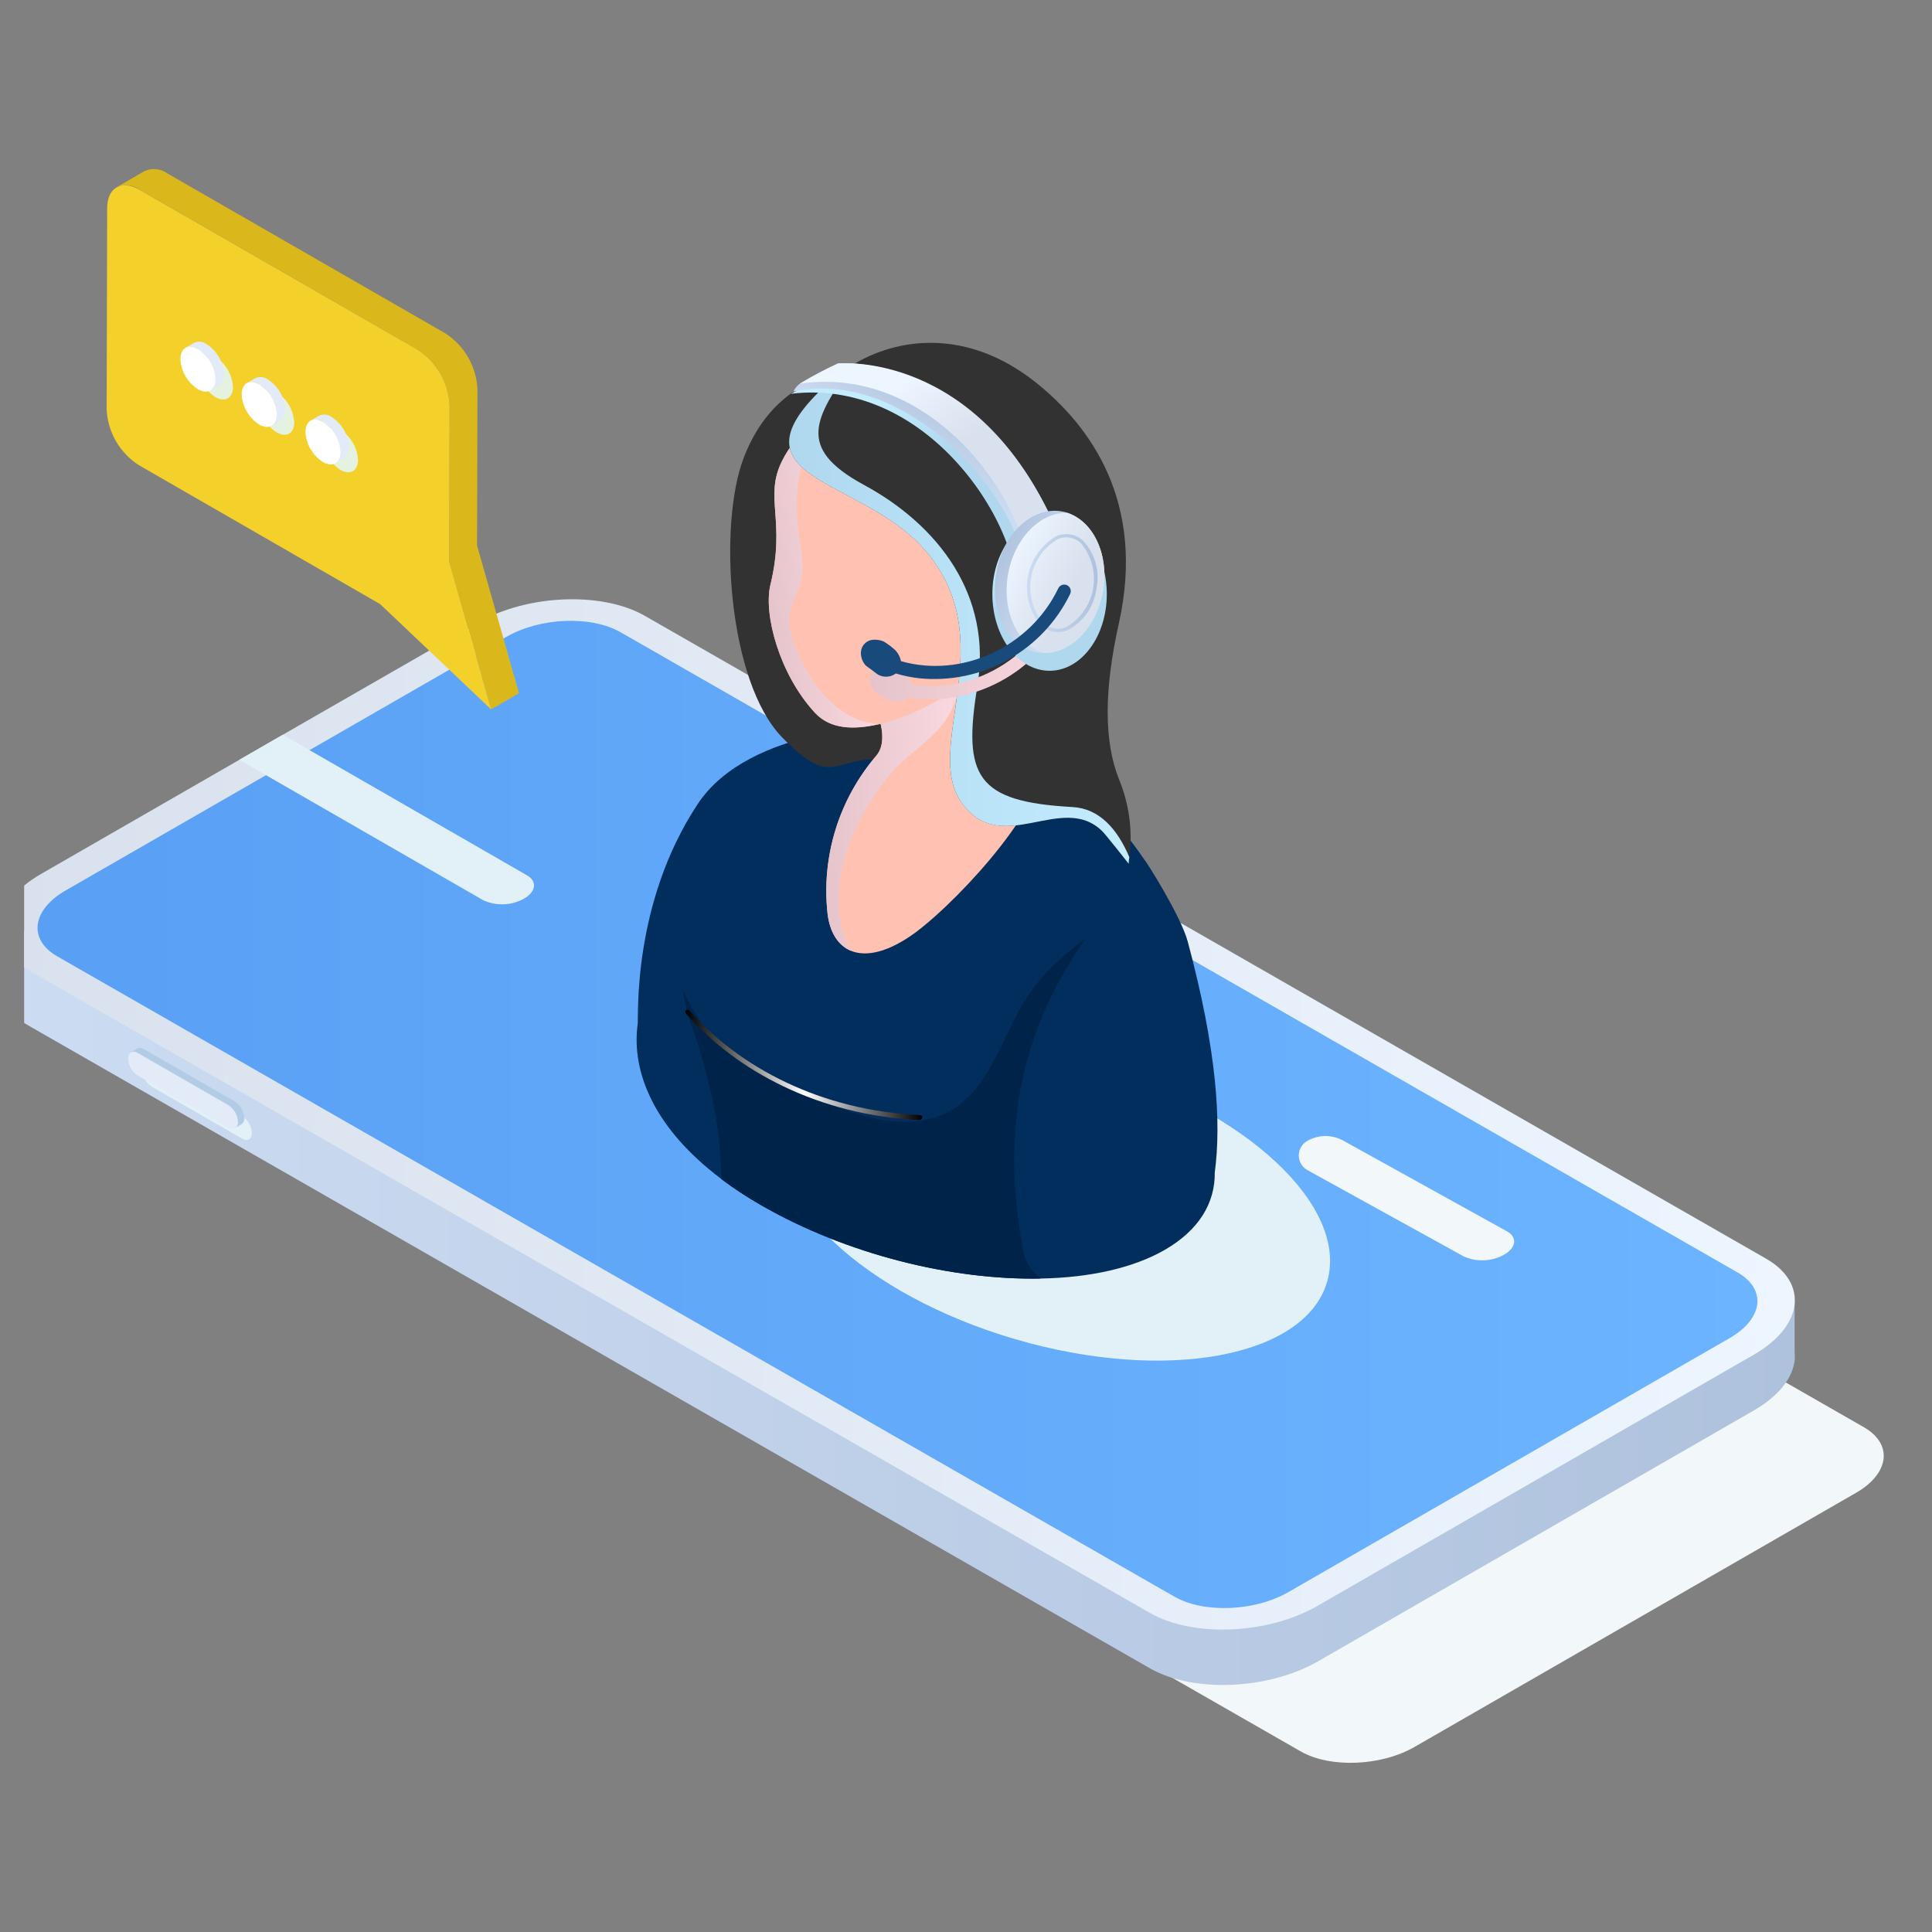 <svg width="160" height="160" viewBox="0 0 160 160" fill="none" xmlns="http://www.w3.org/2000/svg">
<rect x="0" y="0" width="160" height="160" fill="#808080" stroke="none"/>
<g clip-path="url(#clip0_1903_195)">
<g style="mix-blend-mode:multiply">
<path d="M15.893 86.577L52.378 65.577C55.182 63.942 59.428 63.784 61.86 65.185L154.361 118.197C156.793 119.598 156.487 122.044 153.678 123.646L117.194 144.646C114.39 146.281 110.144 146.439 107.712 145.039L15.21 92.037C12.778 90.637 13.084 88.174 15.893 86.577Z" fill="#F2F7F9"/>
</g>
<path d="M148.623 111.98V107.79L142.393 106.613L53.427 55.617C49.87 53.568 43.656 53.829 39.546 56.194L3.4 76.998C3.242 77.091 3.1 77.189 2.952 77.281L0.012 76.737V81.575C0.009 81.613 0.009 81.652 0.012 81.69C0.083 82.927 0.864 84.098 2.406 84.959L95.224 138.157C98.782 140.206 104.996 139.949 109.105 137.612L145.246 116.808C147.29 115.631 148.426 114.154 148.618 112.716C148.647 112.472 148.649 112.225 148.623 111.98Z" fill="url(#paint0_linear_1903_195)"/>
<g style="mix-blend-mode:multiply">
<path d="M12.576 88.136C12.133 87.88 11.773 88.092 11.767 88.599C11.782 88.878 11.863 89.149 12.002 89.391C12.142 89.634 12.336 89.84 12.57 89.994L20.052 94.298C20.495 94.555 20.861 94.347 20.861 93.835C20.845 93.556 20.765 93.285 20.625 93.043C20.485 92.801 20.291 92.594 20.058 92.44L12.576 88.136Z" fill="#E2F0F7"/>
</g>
<path d="M11.368 86.839C11.46 86.794 11.562 86.775 11.663 86.785C11.764 86.794 11.861 86.832 11.942 86.894L19.418 91.198C19.654 91.351 19.85 91.556 19.991 91.799C20.131 92.041 20.212 92.313 20.227 92.593C20.239 92.693 20.223 92.794 20.18 92.886C20.138 92.977 20.071 93.055 19.987 93.111L19.44 93.432C19.529 93.374 19.599 93.292 19.642 93.195C19.684 93.099 19.698 92.992 19.681 92.887C19.666 92.608 19.584 92.337 19.444 92.096C19.303 91.854 19.107 91.649 18.872 91.498L11.396 87.193C11.314 87.134 11.218 87.097 11.117 87.086C11.016 87.076 10.914 87.092 10.822 87.133L11.368 86.839Z" fill="#B3CCE6"/>
<path d="M11.417 87.22C10.969 86.964 10.608 87.171 10.608 87.683C10.622 87.962 10.702 88.233 10.842 88.475C10.982 88.716 11.177 88.921 11.412 89.073L18.888 93.377C19.336 93.633 19.697 93.427 19.702 92.914C19.687 92.635 19.606 92.364 19.465 92.123C19.325 91.881 19.129 91.676 18.893 91.525L11.417 87.22Z" fill="#E3EBF8"/>
<path d="M145.246 112.187L109.1 132.996C104.995 135.361 98.776 135.617 95.219 133.569L2.405 80.371C-1.158 78.322 -0.71 74.742 3.4 72.377L19.823 62.923L23.424 60.847L39.541 51.584C43.65 49.219 49.864 48.963 53.422 51.012L69.331 60.128L81.621 67.174L146.24 104.226C149.787 106.248 149.355 109.822 145.246 112.187Z" fill="url(#paint1_linear_1903_195)"/>
<path d="M5.433 73.745L41.913 52.756C44.722 51.121 48.968 50.963 51.4 52.363L143.901 105.381C146.333 106.776 146.027 109.223 143.218 110.83L106.734 131.83C103.93 133.465 99.684 133.623 97.252 132.223L4.75 79.205C2.318 77.821 2.624 75.363 5.433 73.745Z" fill="url(#paint2_linear_1903_195)"/>
<g style="mix-blend-mode:multiply">
<path d="M109.902 106.169C111.742 99.918 103.16 91.901 90.733 88.264C78.306 84.627 66.74 86.746 64.9 92.998C63.059 99.249 71.641 107.265 84.068 110.903C96.495 114.54 108.061 112.421 109.902 106.169Z" fill="#E2F0F7"/>
</g>
<path d="M100.602 97.099C100.634 99.622 99.295 101.873 96.465 103.507C93.819 105.027 90.229 105.807 86.207 105.883C78.883 106.03 70.145 103.894 63.04 99.807C61.904 99.158 60.809 98.439 59.761 97.655C54.209 93.492 52.263 88.806 52.81 84.812C52.892 84.229 52.329 74.846 57.767 66.607C62.073 60.069 73.872 60.123 74.205 60.096C76.738 59.852 79.21 59.181 81.518 58.112C85.234 60.968 90.721 65.267 94.77 71.19C95.011 71.457 97.793 75.881 98.361 77.968C100.798 87.019 101.148 92.996 100.602 97.099Z" fill="#022E5E"/>
<path d="M72.003 30.099C67.953 30.829 63.729 32.339 61.592 37.913C59.455 43.487 60.297 56.439 64.762 61.054C69.91 66.378 68.674 61.054 76.828 63.583C81.621 65.07 83.616 45.721 83.583 44.724C83.55 43.727 74.648 32.05 74.648 32.05L72.003 30.099Z" fill="#323232"/>
<path d="M75.812 77.227C73.588 78.862 71.73 79.276 70.445 78.731C69.396 78.279 68.724 77.205 68.538 75.691C68.275 73.343 68.499 70.966 69.195 68.708C69.892 66.45 71.047 64.359 72.588 62.564C73.364 61.643 73.079 60.03 72.56 58.875C72.517 58.777 72.473 58.684 72.424 58.592L71.844 58.663C71.817 58.423 71.806 58.172 71.768 57.922C71.719 57.279 71.642 56.598 71.566 55.846C71.467 54.887 71.353 53.819 71.238 52.576C70.437 51.225 69.938 49.718 69.773 48.157C69.582 45.978 72.172 38.894 75.304 37.494C75.632 37.34 75.99 37.259 76.353 37.254C79.927 37.254 83.359 40.463 83.212 45.073C83.064 49.683 83.359 55.688 82.791 61.066C82.794 61.1 82.794 61.135 82.791 61.169C84.485 61.474 85.824 62.019 86.125 62.973C87.081 66.04 79.834 74.214 75.812 77.227Z" fill="#FFC2B2"/>
<path style="mix-blend-mode:multiply" d="M79.49 56.167C79.124 60.749 75.73 61.523 73.424 64.466C71.238 67.228 67.696 73.342 70.445 78.731C69.396 78.279 68.724 77.205 68.538 75.691C68.275 73.343 68.499 70.966 69.195 68.708C69.892 66.45 71.047 64.359 72.588 62.564C73.364 61.643 73.079 60.03 72.56 58.875C74.978 58.274 77.307 57.364 79.49 56.167Z" fill="url(#paint3_linear_1903_195)"/>
<path d="M80.84 55.687C78.632 57.663 75.997 59.105 73.14 59.899L72.768 59.987C70.746 60.444 68.784 60.439 67.483 59.028C64.527 55.824 63.221 50.854 63.8 48.451C65.106 43.095 63.253 41.215 64.767 38.185C65.064 37.584 65.431 37.019 65.86 36.502C66.191 36.089 66.575 35.723 67.002 35.412C67.234 35.246 67.481 35.102 67.74 34.981C70.555 33.636 74.063 35.232 76.84 37.357C78.355 38.512 79.695 39.88 80.818 41.417C83.409 45.209 80.84 55.687 80.84 55.687Z" fill="#FFC2B2"/>
<path style="mix-blend-mode:multiply" d="M72.817 59.97H72.768C70.746 60.428 68.784 60.423 67.483 59.011C64.527 55.807 63.221 50.838 63.8 48.435C65.106 43.079 63.253 41.199 64.767 38.169C65.064 37.568 65.431 37.002 65.86 36.486C66.191 36.073 66.575 35.707 67.002 35.396C67.234 35.23 67.481 35.086 67.74 34.965C65.789 39.019 65.724 41.646 66.281 45.002C66.964 49.105 65.51 48.751 65.352 51.388C65.254 52.81 67.778 59.731 72.817 59.97Z" fill="url(#paint4_linear_1903_195)"/>
<path d="M86.185 105.883C78.862 106.03 70.123 103.894 63.018 99.807C61.882 99.158 60.787 98.439 59.739 97.655C59.712 94.68 59.28 90.571 57.133 84.534C56.868 83.771 56.685 82.982 56.586 82.18C56.581 82.126 56.581 82.071 56.586 82.017C57.834 84.994 60.086 87.444 62.953 88.942C64.308 89.65 65.806 90.239 67.281 90.86L68.33 91.312C79.67 95.982 81.528 89.302 83.928 84.572C85.086 82.305 86.261 80.436 89.868 77.745C86.365 82.943 82.299 90.669 84.731 103.54C84.906 104.474 85.424 105.31 86.185 105.883Z" fill="#002349"/>
<path d="M93.53 70.983C93.488 71.161 93.47 71.344 93.475 71.527C93.366 71.386 91.633 69.184 91.289 68.836C87.934 65.528 82.928 71.081 79.638 66.476C76.348 61.872 83.157 52.963 76.517 45.46C71.232 39.466 59.778 39.755 68.571 31.734C68.811 31.516 69.063 31.309 69.309 31.118C69.672 30.83 70.051 30.562 70.445 30.317C74.38 27.843 80.184 27.233 85.748 31.647C90.322 35.281 94.891 41.591 92.661 51.617C91.42 57.18 91.426 61.376 92.661 64.515C93.511 66.558 93.811 68.788 93.53 70.983Z" fill="#323232"/>
<path style="mix-blend-mode:multiply" d="M93.53 70.988C93.488 71.167 93.47 71.35 93.475 71.533C93.366 71.391 91.633 69.19 91.289 68.841C87.934 65.534 82.928 71.086 79.638 66.482C76.348 61.877 83.157 52.968 76.517 45.465C71.232 39.471 59.778 39.76 68.571 31.739C68.811 31.521 69.063 31.314 69.309 31.124C69.672 30.835 70.051 30.568 70.445 30.323C67.626 34.546 65.817 37.041 71.5 40.131C77.692 43.465 82.184 49.307 80.944 56.821C79.703 64.335 80.895 66.4 88.819 66.836C91.049 66.956 92.546 68.656 93.546 71.032L93.53 70.988Z" fill="url(#paint5_linear_1903_195)"/>
<g style="mix-blend-mode:screen">
<path d="M76.217 92.756C76.171 92.764 76.125 92.764 76.08 92.756C67.784 92.342 60.986 88.702 56.805 83.929C56.788 83.912 56.774 83.892 56.765 83.871C56.756 83.849 56.751 83.825 56.751 83.801C56.751 83.777 56.756 83.754 56.765 83.732C56.774 83.71 56.788 83.69 56.805 83.673C56.841 83.639 56.889 83.621 56.939 83.621C56.988 83.621 57.036 83.639 57.072 83.673C61.215 88.386 67.964 91.977 76.2 92.348C76.331 92.348 76.413 92.446 76.37 92.555C76.361 92.598 76.343 92.638 76.316 92.673C76.29 92.708 76.256 92.737 76.217 92.756Z" fill="url(#paint6_linear_1903_195)"/>
</g>
<path style="mix-blend-mode:multiply" d="M87.884 48.68C86.332 54.064 80.856 57.551 75.501 56.685C75.395 56.37 75.207 56.089 74.954 55.873C74.616 55.619 74.249 55.407 73.861 55.241C73.506 55.123 73.123 55.123 72.768 55.241C72.552 55.326 72.369 55.477 72.245 55.673C72.121 55.869 72.063 56.099 72.079 56.331C72.087 56.54 72.14 56.746 72.235 56.934C72.329 57.122 72.462 57.288 72.626 57.42C72.626 57.42 73.495 57.916 73.681 58.031C73.844 58.098 74.02 58.133 74.197 58.133C74.374 58.133 74.55 58.098 74.713 58.031C74.88 57.968 75.032 57.873 75.162 57.753C75.808 57.866 76.462 57.922 77.118 57.922C79.781 57.878 82.36 56.987 84.479 55.38C86.599 53.772 88.148 51.532 88.901 48.985L87.884 48.68Z" fill="url(#paint7_linear_1903_195)"/>
<path style="mix-blend-mode:multiply" d="M68.8 30.9C70.454 30.759 72.119 30.911 73.719 31.347C77.583 32.382 82.698 35.368 86.289 43.574C88.415 48.44 89.021 50.658 88.775 51.35C87.557 51.306 83.857 46.446 83.857 46.446C83.764 46.102 83.654 45.759 83.534 45.41C83.129 44.262 82.619 43.153 82.01 42.098C81.312 40.886 80.5 39.743 79.583 38.687C76.244 34.823 71.325 31.908 65.494 32.611L68.8 30.9Z" fill="url(#paint8_linear_1903_195)"/>
<path d="M89.89 50.478C89.387 52.113 84.654 45.836 84.654 45.836C82.829 39.199 74.14 30.579 65.707 32.437C65.825 32.167 66.014 31.933 66.254 31.761C67.271 31.148 68.322 30.591 69.401 30.094C69.401 30.094 81.064 29.075 87.54 43.923C89.671 48.789 90.114 49.775 89.89 50.478Z" fill="url(#paint9_linear_1903_195)"/>
<path d="M89.89 50.478C88.671 50.434 84.971 45.574 84.971 45.574C83.157 38.959 75.921 30.377 66.243 31.772C67.26 31.159 68.311 30.602 69.391 30.105C69.391 30.105 80.966 28.89 87.425 43.727C89.589 48.593 90.114 49.775 89.89 50.478Z" fill="url(#paint10_linear_1903_195)"/>
<path style="mix-blend-mode:multiply" d="M86.922 55.551C89.539 55.551 91.66 52.709 91.66 49.203C91.66 45.697 89.539 42.855 86.922 42.855C84.305 42.855 82.184 45.697 82.184 49.203C82.184 52.709 84.305 55.551 86.922 55.551Z" fill="url(#paint11_linear_1903_195)"/>
<path d="M91.349 48.942C90.83 51.955 88.671 54.145 86.398 54.075C86.238 54.074 86.079 54.059 85.922 54.031C83.479 53.622 81.944 50.669 82.496 47.438C83.048 44.207 85.469 41.934 87.917 42.349C88.086 42.376 88.252 42.418 88.414 42.474C90.567 43.193 91.857 45.956 91.349 48.942Z" fill="url(#paint12_linear_1903_195)"/>
<path d="M91.349 48.942C90.83 51.955 88.671 54.145 86.398 54.075C84.25 53.366 82.966 50.604 83.474 47.607C83.982 44.61 86.141 42.403 88.393 42.474C90.568 43.193 91.858 45.956 91.349 48.942Z" fill="url(#paint13_linear_1903_195)"/>
<path d="M87.611 52.347C87.09 52.351 86.588 52.156 86.207 51.802C85.744 51.255 85.406 50.614 85.218 49.924C85.03 49.233 84.996 48.51 85.117 47.805C85.239 47.1 85.514 46.43 85.923 45.842C86.332 45.255 86.866 44.763 87.485 44.402C87.852 44.243 88.258 44.194 88.652 44.262C89.046 44.33 89.412 44.511 89.704 44.784C90.194 45.313 90.548 45.951 90.739 46.645C90.929 47.339 90.949 48.069 90.797 48.773C90.708 49.489 90.445 50.173 90.032 50.767C89.619 51.36 89.068 51.844 88.425 52.178C88.169 52.29 87.891 52.348 87.611 52.347ZM88.3 44.501C88.057 44.5 87.817 44.55 87.595 44.648C87.017 44.99 86.521 45.453 86.14 46.005C85.759 46.557 85.502 47.185 85.388 47.845C85.274 48.505 85.305 49.182 85.478 49.83C85.651 50.477 85.963 51.079 86.392 51.595C86.646 51.831 86.963 51.988 87.305 52.047C87.646 52.106 87.998 52.065 88.316 51.927C88.895 51.587 89.394 51.124 89.776 50.572C90.158 50.02 90.415 49.391 90.528 48.73C90.642 48.069 90.61 47.391 90.435 46.743C90.26 46.096 89.945 45.494 89.513 44.98C89.184 44.672 88.751 44.501 88.3 44.501Z" fill="url(#paint14_linear_1903_195)"/>
<path d="M87.639 48.729C85.311 53.584 79.665 56.194 74.615 54.755C74.552 54.435 74.405 54.136 74.189 53.889C73.889 53.602 73.557 53.349 73.2 53.137C72.858 52.981 72.475 52.937 72.107 53.012C71.885 53.071 71.687 53.199 71.541 53.377C71.396 53.555 71.311 53.774 71.298 54.004C71.287 54.209 71.318 54.414 71.388 54.606C71.459 54.799 71.567 54.976 71.708 55.126C71.708 55.126 72.517 55.715 72.686 55.851C72.994 56.032 73.361 56.087 73.708 56.003C73.881 55.956 74.044 55.879 74.189 55.775C74.817 55.963 75.461 56.096 76.113 56.172C78.666 56.428 81.236 55.894 83.475 54.643C85.714 53.392 87.513 51.486 88.628 49.181C88.658 49.115 88.675 49.042 88.677 48.969C88.679 48.896 88.666 48.823 88.639 48.755C88.612 48.687 88.571 48.625 88.519 48.572C88.468 48.52 88.406 48.479 88.338 48.451C88.208 48.399 88.063 48.399 87.933 48.451C87.802 48.502 87.697 48.602 87.639 48.729Z" fill="#184A7C"/>
<path d="M39.508 45.176L39.54 32.197C39.492 31.279 39.227 30.385 38.767 29.588C38.306 28.792 37.663 28.116 36.89 27.614L13.854 14.357C13.584 14.162 13.267 14.041 12.934 14.009C12.602 13.976 12.267 14.033 11.964 14.172L9.652 15.512C9.956 15.372 10.292 15.315 10.625 15.348C10.959 15.38 11.277 15.501 11.548 15.698L34.578 28.955C35.352 29.456 35.995 30.132 36.457 30.929C36.919 31.725 37.185 32.619 37.234 33.538L37.207 46.517L40.672 58.75L42.983 57.409L39.508 45.176Z" fill="#DAB81B"/>
<path d="M34.578 28.955C35.352 29.456 35.996 30.133 36.457 30.929C36.919 31.725 37.185 32.619 37.234 33.538L37.207 46.517L40.672 58.75L31.485 50.032L11.483 38.513C10.71 38.013 10.067 37.337 9.606 36.542C9.145 35.746 8.88 34.853 8.833 33.935L8.876 17.229C8.876 15.54 10.079 14.864 11.549 15.709L34.578 28.955Z" fill="#F4D02B"/>
<g style="mix-blend-mode:multiply">
<path d="M17.844 29.56C18.265 29.833 18.616 30.201 18.868 30.635C19.119 31.069 19.265 31.555 19.293 32.056C19.293 32.976 18.637 33.347 17.833 32.884C17.413 32.611 17.063 32.242 16.812 31.808C16.561 31.375 16.417 30.888 16.391 30.388C16.396 29.473 17.046 29.102 17.844 29.56Z" fill="#E5F2DF"/>
</g>
<path d="M17.107 28.497C16.959 28.39 16.786 28.323 16.604 28.305C16.423 28.287 16.239 28.317 16.074 28.394L15.363 28.808C15.529 28.732 15.712 28.701 15.893 28.718C16.074 28.735 16.248 28.8 16.396 28.906C16.817 29.179 17.168 29.547 17.419 29.981C17.671 30.415 17.817 30.901 17.844 31.401C17.862 31.58 17.831 31.761 17.756 31.924C17.682 32.088 17.565 32.229 17.418 32.333L18.129 31.919C18.276 31.817 18.392 31.676 18.466 31.513C18.54 31.351 18.569 31.171 18.549 30.993C18.523 30.493 18.379 30.006 18.128 29.573C17.877 29.139 17.527 28.77 17.107 28.497Z" fill="#E3EBF8"/>
<path d="M16.396 28.906C16.817 29.179 17.168 29.548 17.419 29.981C17.671 30.415 17.817 30.901 17.844 31.402C17.844 32.323 17.189 32.693 16.385 32.23C15.963 31.958 15.613 31.59 15.362 31.156C15.111 30.722 14.967 30.235 14.942 29.734C14.942 28.819 15.593 28.448 16.396 28.906Z" fill="white"/>
<g style="mix-blend-mode:multiply">
<path d="M22.916 32.486C23.338 32.758 23.689 33.127 23.941 33.56C24.192 33.994 24.337 34.481 24.364 34.982C24.364 35.903 23.713 36.268 22.91 35.81C22.488 35.536 22.137 35.167 21.886 34.732C21.634 34.298 21.489 33.81 21.462 33.309C21.467 32.393 22.118 32.05 22.916 32.486Z" fill="#E5F2DF"/>
</g>
<path d="M22.178 31.423C22.031 31.316 21.857 31.249 21.676 31.231C21.494 31.213 21.311 31.244 21.145 31.32L20.435 31.734C20.599 31.655 20.783 31.623 20.965 31.64C21.147 31.657 21.32 31.724 21.468 31.832C21.889 32.105 22.239 32.474 22.491 32.907C22.742 33.341 22.888 33.828 22.916 34.328C22.935 34.506 22.905 34.686 22.83 34.849C22.755 35.012 22.637 35.152 22.489 35.254L23.2 34.845C23.346 34.741 23.463 34.6 23.537 34.436C23.611 34.273 23.64 34.092 23.621 33.914C23.596 33.414 23.452 32.928 23.201 32.495C22.95 32.062 22.599 31.695 22.178 31.423Z" fill="#E3EBF8"/>
<path d="M21.467 31.832C21.889 32.105 22.239 32.474 22.491 32.907C22.742 33.341 22.888 33.827 22.916 34.328C22.916 35.248 22.26 35.619 21.456 35.156C21.036 34.881 20.686 34.511 20.436 34.077C20.185 33.642 20.04 33.155 20.014 32.655C20.019 31.739 20.669 31.369 21.467 31.832Z" fill="white"/>
<g style="mix-blend-mode:multiply">
<path d="M28.2 35.592C28.621 35.865 28.972 36.233 29.224 36.667C29.475 37.1 29.621 37.587 29.648 38.087C29.648 39.008 28.993 39.379 28.189 38.916C27.769 38.642 27.419 38.274 27.168 37.84C26.917 37.406 26.773 36.92 26.747 36.42C26.747 35.499 27.397 35.134 28.2 35.592Z" fill="#E5F2DF"/>
</g>
<path d="M27.457 34.529C27.311 34.421 27.139 34.355 26.958 34.337C26.777 34.318 26.595 34.349 26.43 34.425L25.719 34.84C25.884 34.764 26.066 34.733 26.246 34.75C26.427 34.767 26.6 34.832 26.747 34.938C27.169 35.21 27.52 35.578 27.772 36.012C28.023 36.446 28.169 36.933 28.195 37.433C28.213 37.612 28.183 37.792 28.109 37.955C28.035 38.119 27.92 38.26 27.774 38.365L28.485 37.951C28.631 37.848 28.747 37.707 28.821 37.545C28.895 37.382 28.924 37.202 28.905 37.025C28.878 36.525 28.732 36.038 28.48 35.604C28.229 35.171 27.878 34.802 27.457 34.529Z" fill="#E3EBF8"/>
<path d="M26.747 34.938C27.169 35.21 27.52 35.578 27.772 36.012C28.023 36.446 28.168 36.933 28.195 37.434C28.195 38.354 27.544 38.725 26.741 38.262C26.319 37.99 25.968 37.622 25.717 37.188C25.466 36.754 25.322 36.267 25.298 35.766C25.298 34.851 25.949 34.48 26.747 34.938Z" fill="white"/>
<g style="mix-blend-mode:multiply">
<path d="M43.399 74.421C42.889 74.705 42.319 74.865 41.735 74.89C41.151 74.915 40.57 74.802 40.038 74.563L19.817 62.924L23.418 60.848L43.639 72.487C44.503 72.982 44.393 73.849 43.399 74.421Z" fill="#E2F0F7"/>
</g>
<g style="mix-blend-mode:multiply">
<path d="M124.571 103.905C124.061 104.189 123.491 104.349 122.908 104.374C122.324 104.399 121.743 104.287 121.21 104.047L108.253 96.892C108.042 96.77 107.867 96.595 107.745 96.384C107.623 96.173 107.559 95.934 107.559 95.691C107.559 95.448 107.623 95.208 107.745 94.998C107.867 94.787 108.042 94.611 108.253 94.489C108.714 94.223 109.238 94.082 109.772 94.082C110.305 94.082 110.83 94.223 111.291 94.489L124.823 101.987C125.675 102.466 125.566 103.333 124.571 103.905Z" fill="#F2F7F9"/>
</g>
</g>
<defs>
<linearGradient id="paint0_linear_1903_195" x1="0.006" y1="96.903" x2="148.645" y2="96.903" gradientUnits="userSpaceOnUse">
<stop stop-color="#CCDCF2"/>
<stop offset="1" stop-color="#AFC2DD"/>
</linearGradient>
<linearGradient id="paint1_linear_1903_195" x1="0.001" y1="92.288" x2="148.645" y2="92.288" gradientUnits="userSpaceOnUse">
<stop stop-color="#D9E1EE"/>
<stop offset="1" stop-color="#EDF5FF"/>
</linearGradient>
<linearGradient id="paint2_linear_1903_195" x1="3.111" y1="92.288" x2="145.541" y2="92.288" gradientUnits="userSpaceOnUse">
<stop stop-color="#59A0F5"/>
<stop offset="1" stop-color="#6DB4FF"/>
</linearGradient>
<linearGradient id="paint3_linear_1903_195" x1="68.429" y1="67.452" x2="79.49" y2="67.452" gradientUnits="userSpaceOnUse">
<stop stop-color="#E5C4CB"/>
<stop offset="1" stop-color="#F9D8DF"/>
</linearGradient>
<linearGradient id="paint4_linear_1903_195" x1="63.423" y1="48.37" x2="71.232" y2="47.389" gradientUnits="userSpaceOnUse">
<stop stop-color="#E5C4CB"/>
<stop offset="1" stop-color="#F9D8DF"/>
</linearGradient>
<linearGradient id="paint5_linear_1903_195" x1="65.341" y1="50.909" x2="93.53" y2="50.909" gradientUnits="userSpaceOnUse">
<stop stop-color="#AFD8EF"/>
<stop offset="1" stop-color="#C3ECFF"/>
</linearGradient>
<linearGradient id="paint6_linear_1903_195" x1="56.761" y1="88.217" x2="76.408" y2="88.217" gradientUnits="userSpaceOnUse">
<stop/>
<stop offset="0.5" stop-color="white"/>
<stop offset="1"/>
</linearGradient>
<linearGradient id="paint7_linear_1903_195" x1="72.115" y1="53.422" x2="88.942" y2="53.384" gradientUnits="userSpaceOnUse">
<stop stop-color="#E5C4CB"/>
<stop offset="1" stop-color="#F9D8DF"/>
</linearGradient>
<linearGradient id="paint8_linear_1903_195" x1="76.55" y1="38.817" x2="73.034" y2="33.174" gradientUnits="userSpaceOnUse">
<stop stop-color="#AFD8EF"/>
<stop offset="1" stop-color="#C3ECFF"/>
</linearGradient>
<linearGradient id="paint9_linear_1903_195" x1="78.659" y1="39.973" x2="81.831" y2="34.45" gradientUnits="userSpaceOnUse">
<stop stop-color="#CCDCF2"/>
<stop offset="1" stop-color="#AFC2DD"/>
</linearGradient>
<linearGradient id="paint10_linear_1903_195" x1="77.282" y1="38.082" x2="73.75" y2="32.406" gradientUnits="userSpaceOnUse">
<stop stop-color="#D9E1EE"/>
<stop offset="1" stop-color="#EDF5FF"/>
</linearGradient>
<linearGradient id="paint11_linear_1903_195" x1="86.25" y1="48.14" x2="84.77" y2="45.761" gradientUnits="userSpaceOnUse">
<stop stop-color="#AFD8EF"/>
<stop offset="1" stop-color="#C3ECFF"/>
</linearGradient>
<linearGradient id="paint12_linear_1903_195" x1="88.338" y1="48.936" x2="82.306" y2="45.81" gradientUnits="userSpaceOnUse">
<stop stop-color="#CCDCF2"/>
<stop offset="1" stop-color="#AFC2DD"/>
</linearGradient>
<linearGradient id="paint13_linear_1903_195" x1="88.682" y1="48.947" x2="83.268" y2="46.139" gradientUnits="userSpaceOnUse">
<stop stop-color="#D9E1EE"/>
<stop offset="1" stop-color="#EDF5FF"/>
</linearGradient>
<linearGradient id="paint14_linear_1903_195" x1="85.037" y1="48.288" x2="90.879" y2="48.288" gradientUnits="userSpaceOnUse">
<stop stop-color="#CCDCF2"/>
<stop offset="1" stop-color="#AFC2DD"/>
</linearGradient>
<clipPath id="clip0_1903_195">
<rect width="156" height="132" fill="white" transform="translate(2 14)"/>
</clipPath>
</defs>
</svg>
